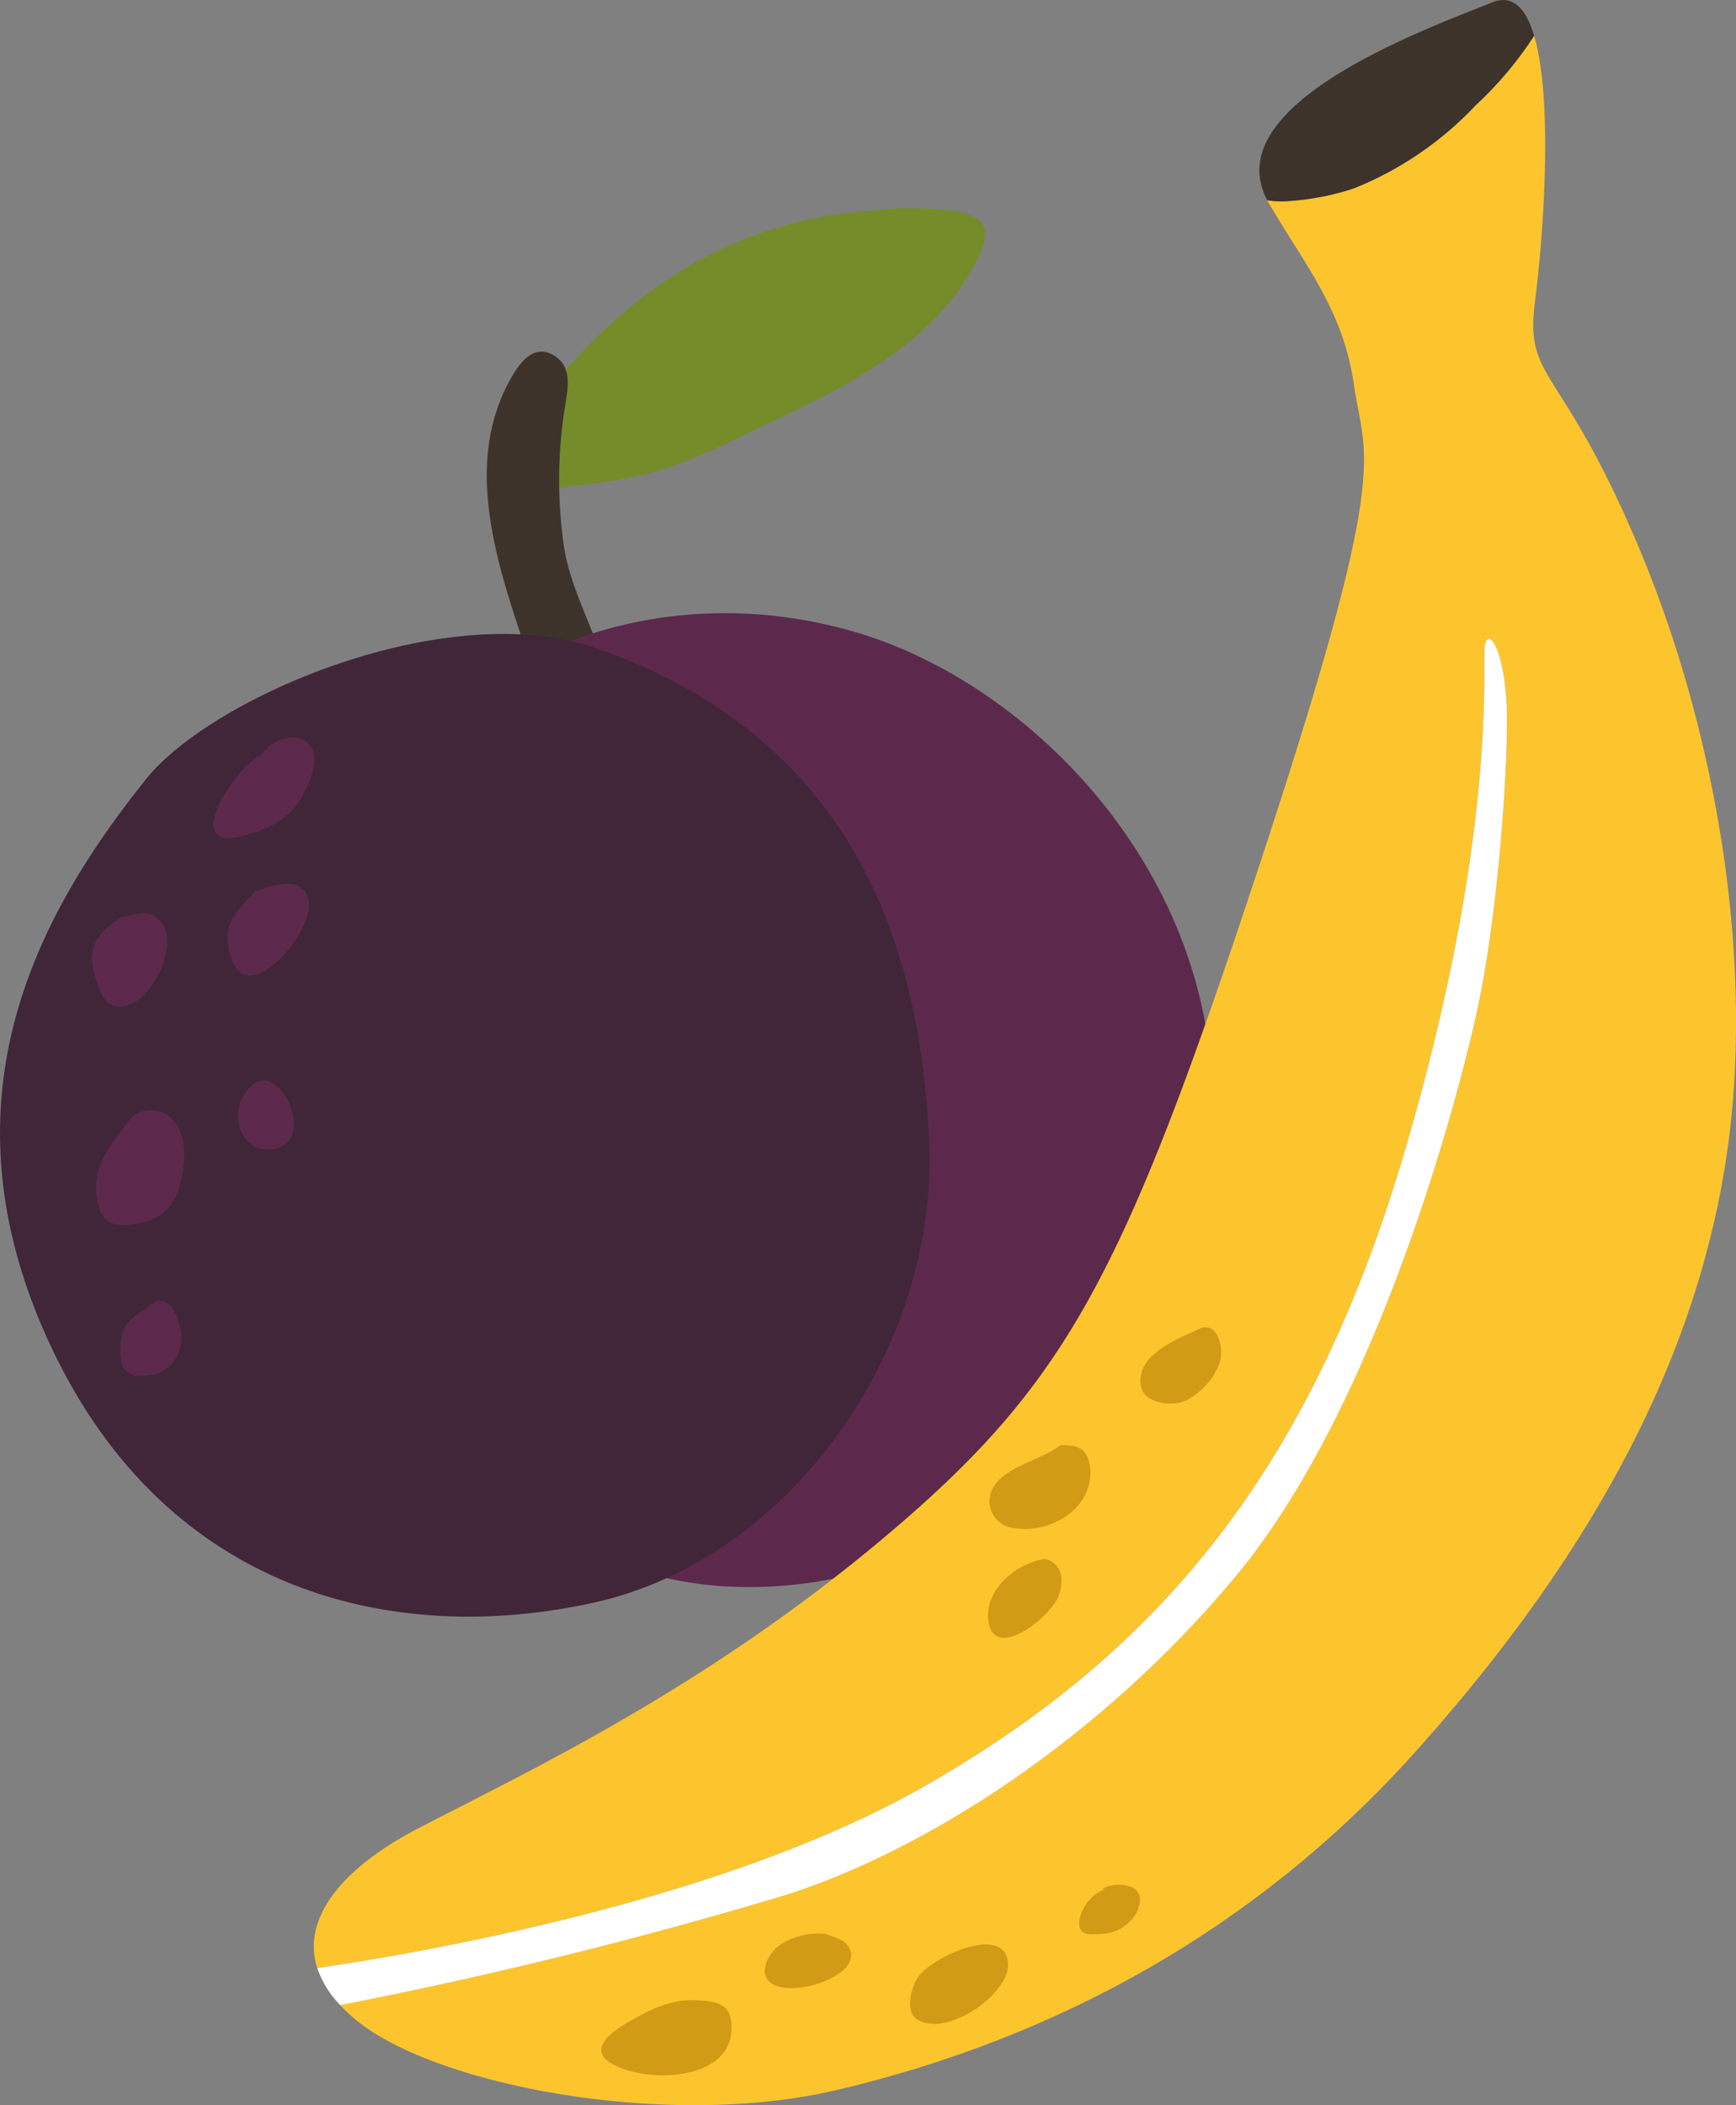 <svg xmlns="http://www.w3.org/2000/svg" width="190.23" height="230.586" viewBox="0 0 190.23 230.586"><rect x="0" y="0" width="190.23" height="230.586" fill="#808080" stroke="none"/><g id="Group_1608" data-name="Group 1608" transform="translate(-1504.16 -6988.293)"><g id="Group_1456" data-name="Group 1456" transform="translate(1276.35 6796.024)"><g id="Group_1454" data-name="Group 1454" transform="translate(227.811 215.072)"><path id="Path_8612" data-name="Path 8612" d="M259.3,228.422c.74-3.052,3.736-5.546,5.793-7.828a54.782,54.782,0,0,1,9.264-8.02,45.506,45.506,0,0,1,22.773-7.8,35.672,35.672,0,0,1,9.3.075c4.193.8,3.58,2.955,1.771,6.225-4.573,8.272-13.591,12.843-21.85,16.747-4.713,2.228-9.273,4.706-14.413,5.919-4.288,1.012-8.406,1.15-12.67,1.848a15.16,15.16,0,0,1-1.089-6.956c.319-.054.334-.291.449-.392" transform="translate(-201.619 -204.5)" fill="#768c2a"></path><path id="Path_8613" data-name="Path 8613" d="M261.763,248.688c-3.5-10.487-8.611-22.918-2.483-33.211.97-1.628,2.435-3.339,4.463-2.155,2.3,1.342,1.449,4.141,1.152,6.231a51.052,51.052,0,0,0-.073,14.331c.731,5.552,4.066,10.355,5.023,15.765A7.289,7.289,0,0,1,261.763,248.688Z" transform="translate(-203.081 -197.215)" fill="#3d332b"></path><path id="Path_8614" data-name="Path 8614" d="M260.458,232.117s13.971-7.275,32.831-1.76,38.117,25.124,39.112,49.6-11.359,34.751-22.855,45.149-31.972,12.931-45.2,5.865Z" transform="translate(-199.592 -183.935)" fill="#5c294c"></path><path id="Path_8615" data-name="Path 8615" d="M243.841,245.38c-12.129,15.1-23.107,35.6-10.3,62.487s37.645,32.51,59.294,27.756,37.708-27.887,36.795-50.272-8.787-44.617-36.433-54.262C276.8,225.368,251.058,236.392,243.841,245.38Z" transform="translate(-227.811 -182.879)" fill="#402638"></path><path id="Path_8616" data-name="Path 8616" d="M245.648,237.475c-2.746,1.16-9.012,10.5-2.3,8.966,2.459-.561,5.235-1.788,6.52-4.02.852-1.486,2.347-4.53.986-6.076C249.436,234.731,246.552,236,245.648,237.475Z" transform="translate(-216.972 -177.624)" fill="#5c294c"></path><path id="Path_8617" data-name="Path 8617" d="M244.2,245.051c-1.078,1.109-2.685,2.707-2.974,4.37-.248,1.419.431,4.346,1.917,4.754,2.873.787,8.315-6.249,6.671-8.906C248.652,243.39,246.04,244.4,244.2,245.051Z" transform="translate(-216.257 -170.195)" fill="#5c294c"></path><path id="Path_8618" data-name="Path 8618" d="M236.269,246.445c-1.648,1.046-3.093,2.414-3.058,4.5.02,1.175.865,4.327,1.939,4.886,3.552,1.853,7.6-5.5,5.919-8.535C240,245.382,238.2,245.865,236.269,246.445Z" transform="translate(-223.143 -168.69)" fill="#5c294c"></path><path id="Path_8619" data-name="Path 8619" d="M237.236,258.407c-1.544,2.036-3.738,4.579-3.777,7.26-.037,2.455.645,4.639,3.257,4.4,3.951-.364,5.537-1.8,6.212-5.664.319-1.835.323-4.025-.824-5.569A3.213,3.213,0,0,0,237.236,258.407Z" transform="translate(-222.93 -158.699)" fill="#5c294c"></path><path id="Path_8620" data-name="Path 8620" d="M243.854,255.92c-3.77,2.28-1.959,8.667,2.4,7.193,3.363-1.137.975-7.493-1.848-7.377" transform="translate(-215.713 -160.215)" fill="#5c294c"></path><path id="Path_8621" data-name="Path 8621" d="M238.293,269.07c-1.68,1.3-3.061,1.71-3.337,3.98-.3,2.465.207,4.107,2.651,3.824a3.983,3.983,0,0,0,3.949-4.172C241.639,271.272,240.474,267.517,238.293,269.07Z" transform="translate(-221.702 -149.008)" fill="#5c294c"></path></g><g id="Group_1455" data-name="Group 1455" transform="translate(262.198 192.268)"><path id="Path_8622" data-name="Path 8622" d="M391.362,250.207c-8.557-20.224-12.446-17.89-11.279-26.835.828-6.357,2.047-21.744-.108-29a40.081,40.081,0,0,1-6.406,7.61,37.451,37.451,0,0,1-13.356,9.109,28.882,28.882,0,0,1-7.1,1.385,8.988,8.988,0,0,1-2.375-.093c.06.114.1.224.171.337,4.126,7.017,8.168,11.766,9.335,19.962s4.279,8.194-10.5,52.921-21,56.4-40.839,73.122-39.282,25.791-51.144,31.955c-8.591,4.461-12.845,9.974-11.132,15.336,11.382-1.663,44.233-7.306,66.119-19.676,26.837-15.168,43.173-35.779,53.285-70.592s8.168-52.7,8.557-54.648,1.944.39,2.334,5.834-.779,22.948-3.112,33.838S362.534,344.722,347.364,363s-34.615,30.337-49.4,35a500.026,500.026,0,0,1-48.818,12.062,17.86,17.86,0,0,0,2.114,1.939c9.023,7,33.916,11.669,52.2,7.39s42.785-14,63.4-36.949,31.116-44.407,34.228-65.571S399.918,270.432,391.362,250.207Z" transform="translate(-246.255 -190.452)" fill="#fcc52e"></path><path id="Path_8623" data-name="Path 8623" d="M347.19,332.379c15.17-18.28,24.115-51.34,26.449-62.232s3.5-28.392,3.112-33.838-1.946-7.778-2.334-5.834,1.555,19.837-8.557,54.648-26.448,55.423-53.285,70.592c-21.885,12.37-54.737,18.013-66.119,19.676a10.8,10.8,0,0,0,2.521,4.055,500.016,500.016,0,0,0,48.818-12.062C312.575,362.716,332.022,350.659,347.19,332.379Z" transform="translate(-246.082 -159.829)" fill="#fff"></path><path id="Path_8624" data-name="Path 8624" d="M301.5,270.322c-2.3,1.12-7.193,2.772-6.611,6.352.3,1.838,3.181,2.263,4.732,1.687a7.513,7.513,0,0,0,3.943-4.344C303.938,272.727,303.467,269.736,301.5,270.322Z" transform="translate(-204.262 -124.868)" fill="#d29b16"></path><path id="Path_8625" data-name="Path 8625" d="M293.731,277.172c-1.959,1.579-5.761,2.219-7.265,4.471a2.982,2.982,0,0,0,1.424,4.443c4.15,1.217,9.7-1.793,9.081-6.579C296.7,277.414,295.473,277.146,293.731,277.172Z" transform="translate(-211.923 -118.884)" fill="#d29b16"></path><path id="Path_8626" data-name="Path 8626" d="M292.123,283.847c-3.028.457-6.553,3.209-6.214,6.678.47,4.793,7.012-.349,7.769-2.789C294.225,285.978,293.945,284.347,292.123,283.847Z" transform="translate(-212 -113.113)" fill="#d29b16"></path><path id="Path_8627" data-name="Path 8627" d="M294.1,303.474a4.5,4.5,0,0,0-2.841,3.436c-.144,1.585.826,1.586,2.165,1.49a4.594,4.594,0,0,0,4.053-2.267c.511-1.038.738-2.2-.388-2.821a3.862,3.862,0,0,0-3.376.162" transform="translate(-207.368 -96.568)" fill="#d29b16"></path><path id="Path_8628" data-name="Path 8628" d="M287.817,306.764c2.151-.569,4.092-.313,4.225,1.84.207,3.427-7.2,8.449-10.185,5.932-1.048-.886-.406-3.225.194-4.275C282.731,309.072,285.406,307.4,287.817,306.764Z" transform="translate(-215.966 -93.53)" fill="#d29b16"></path><path id="Path_8629" data-name="Path 8629" d="M279.485,305.908a7.724,7.724,0,0,0-5.121,1.232c-.947.72-2.142,2.45-1.339,3.7,1.547,2.409,9.7.056,9.174-2.852C281.929,306.477,280.357,306.314,279.485,305.908Z" transform="translate(-223.346 -94.074)" fill="#d29b16"></path><path id="Path_8630" data-name="Path 8630" d="M273.782,309.8c-3.067-.211-5.39,1.057-7.918,2.526-1.624.945-4.26,2.884-1.514,4.445,3.731,2.123,12.776,1.9,13.063-3.662C277.555,310.365,276.153,309.92,273.782,309.8Z" transform="translate(-231.646 -90.703)" fill="#d29b16"></path><path id="Path_8631" data-name="Path 8631" d="M305.076,214.291a28.882,28.882,0,0,0,7.1-1.385A37.451,37.451,0,0,0,325.53,203.8a40.083,40.083,0,0,0,6.406-7.61c-.876-2.955-2.31-4.57-4.56-3.669-7.7,3.078-30.217,11.261-24.675,21.68A8.988,8.988,0,0,0,305.076,214.291Z" transform="translate(-198.217 -192.268)" fill="#3d332b"></path></g></g></g></svg>